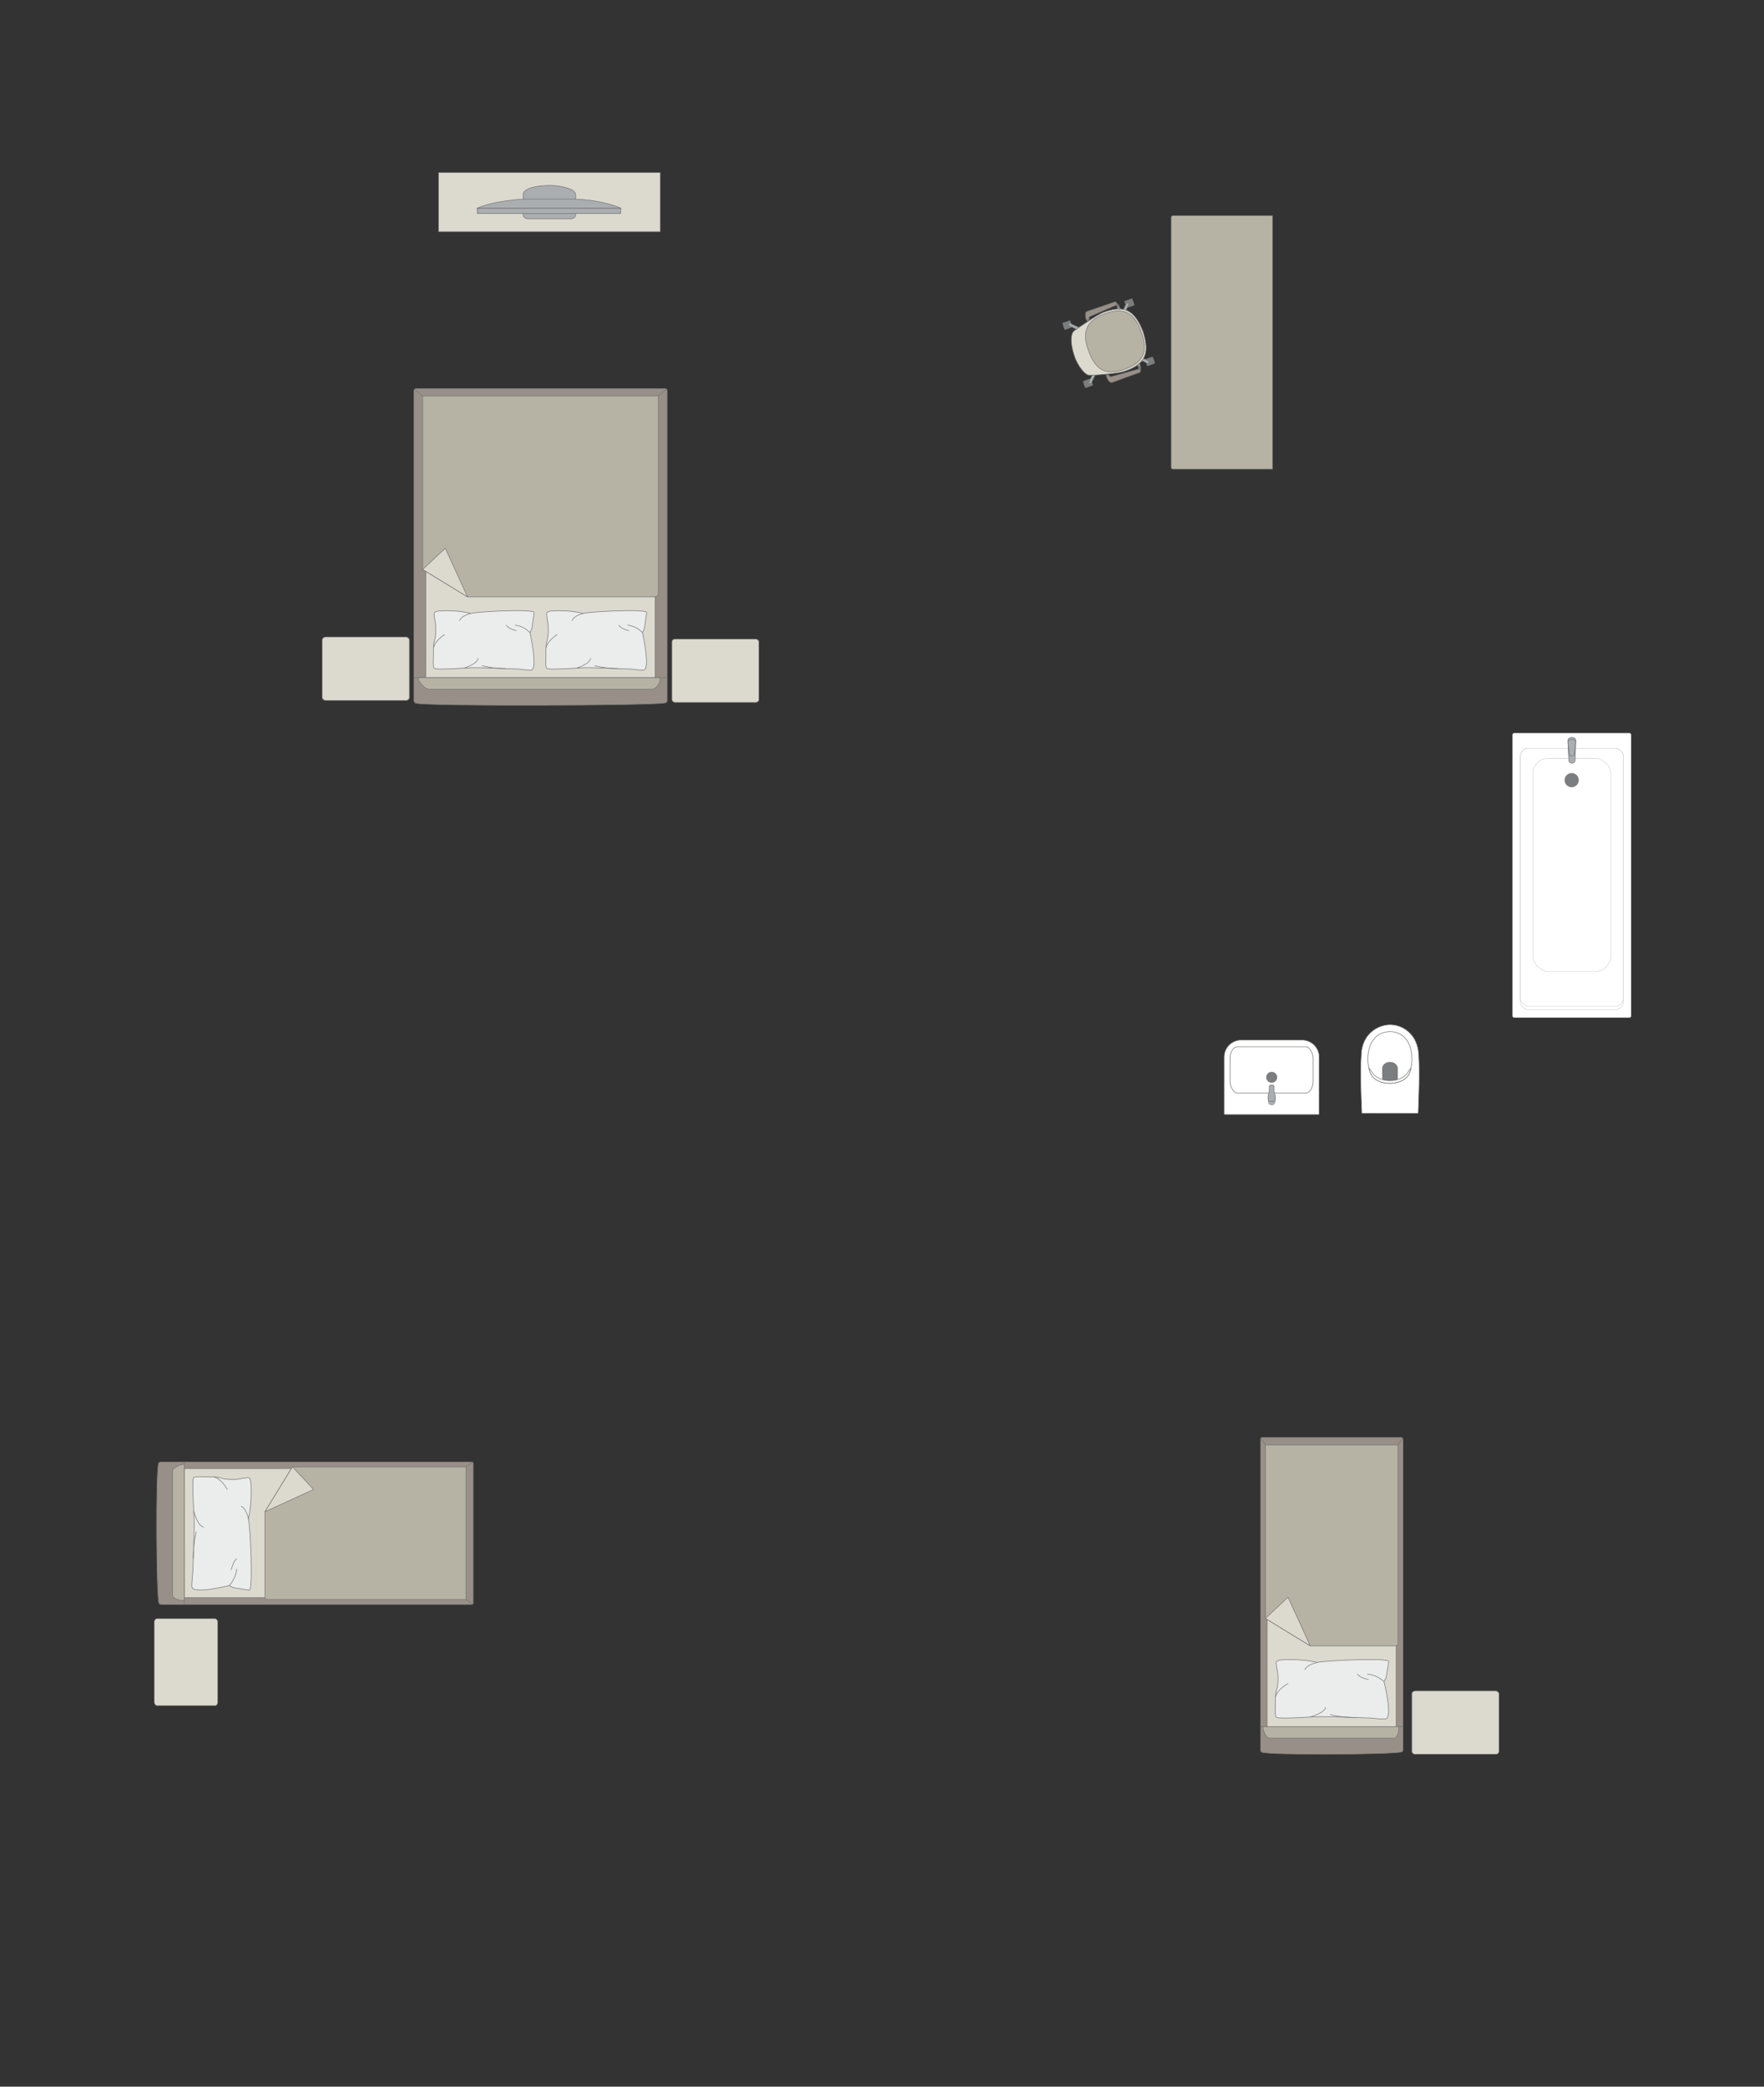 <?xml version="1.0" encoding="UTF-8"?>
<!DOCTYPE svg PUBLIC "-//W3C//DTD SVG 1.1//EN" "http://www.w3.org/Graphics/SVG/1.1/DTD/svg11.dtd">
<!-- Creator: CorelDRAW -->
<svg xmlns="http://www.w3.org/2000/svg" xml:space="preserve" width="111.376mm" height="131.714mm" version="1.1" style="shape-rendering:geometricPrecision; text-rendering:geometricPrecision; image-rendering:optimizeQuality; fill-rule:evenodd; clip-rule:evenodd"
viewBox="0 0 14805.33 17508.84"
 xmlns:xlink="http://www.w3.org/1999/xlink"
 xmlns:xodm="http://www.corel.com/coreldraw/odm/2003">
 <rect x="0" y="0" width="14805.33" height="17508.84" fill="#333333" stroke="none"/>
 <defs>
  <style type="text/css">
   <![CDATA[
    .str0 {stroke:#727271;stroke-width:4.68;stroke-miterlimit:22.926}
    .str1 {stroke:#727271;stroke-width:4.68;stroke-linejoin:round;stroke-miterlimit:22.926}
    .str2 {stroke:#727271;stroke-width:4.68;stroke-linecap:round;stroke-linejoin:round;stroke-miterlimit:22.926}
    .fil2 {fill:none}
    .fil4 {fill:#EBECEC}
    .fil0 {fill:#DCD9CF}
    .fil3 {fill:#B6B3A5}
    .fil5 {fill:#AAAEB1}
    .fil1 {fill:#989088}
    .fil6 {fill:#7C7D7E}
    .fil7 {fill:white}
   ]]>
  </style>
 </defs>
 <g id="мебель">
  <rect class="fil0 str0" x="2704.68" y="5345.4" width="731.12" height="531.72" rx="28.42" ry="23.62"/>
  <rect class="fil0 str0" x="5638.8" y="5362.06" width="731.12" height="531.72" rx="28.42" ry="23.62"/>
  <g id="_1989591412368">
   <g>
    <path class="fil1 str0" d="M5581.69 5898.47c-90.98,22.98 -2000.14,29.23 -2089.52,2.55 -10.13,0 -18.41,-13.48 -18.41,-23.5l0 -2599.35c0,-10.04 8.28,-18.26 18.41,-18.26l2090.07 0c10.13,0 18.41,8.23 18.41,18.26l0 2407.57 0 191.78c0,10.04 -8.83,20.95 -18.96,20.95z"/>
    <line class="fil2 str0" x1="5600.64" y1="5685.97" x2="3473.75" y2= "5685.97" />
    <polygon class="fil0 str0" points="3573.89,5685.97 3573.89,3343.48 5499.16,3343.48 5499.16,5685.97 "/>
    <line class="fil2 str0" x1="5595.8" y1="3265.86" x2="5499.16" y2= "3343.48" />
    <line class="fil2 str0" x1="3573.89" y1="3343.48" x2="3477.84" y2= "3266.76" />
    <path class="fil3 str0" d="M5541.49 5685.97c-0.49,44.68 -27.6,95.86 -75.37,97.8l-1860.55 0c-55.01,-0.74 -115.05,-97.8 -88.45,-97.8l2024.37 0z"/>
    <path class="fil3 str0" d="M3547.56 4778.18l0 -1456.03 1977.67 0 0 1655.69c0.08,15.1 -11.6,30.2 -26.07,30.68 -640.91,0 -934.2,0 -1575.11,0 -59.01,-36.1 -359.54,-219.96 -376.5,-230.34z"/>
    <polygon class="fil0 str1" points="3547.57,4778.16 3737.37,4600.21 3924.06,5008.5 "/>
   </g>
   <g>
    <path class="fil4 str2" d="M4461.76 5620.84c-10.51,5.76 -77.27,-3.48 -116.02,-6.95 0,0 -322.89,-13.37 -354.53,-11.72 -40.05,-3.38 -316.02,23.36 -345.02,6.34 -15.62,-5.76 -7.91,-107.45 -7.91,-107.45 0,0 -5.36,-81.3 9.42,-128.25 14.8,-46.96 8.15,-132.35 8.15,-132.35 0,0 -15.46,-90.58 -11.6,-94.43 2.11,-16.74 42.94,-19.87 42.94,-19.87 0,0 147.66,-11.78 263.24,21.73 19.89,-13.86 542.32,-43.61 532.48,-6.57l-18.94 133.74 -15.89 32.97c0,0 65.85,293.83 13.68,312.81z"/>
    <path class="fil2 str2" d="M4012.27 5524.12c-7.46,49.29 -115.48,80.87 -115.48,80.87"/>
    <path class="fil2 str2" d="M3731.37 5324.85c-84.42,55.11 -90.57,106.57 -90.57,106.57"/>
    <path class="fil2 str2" d="M3857.37 5207.18c19.12,-44.76 93.06,-59.3 93.06,-59.3"/>
    <path class="fil2 str2" d="M4448.08 5308.02c-60.44,-60.56 -123.16,-61.84 -123.16,-61.84"/>
    <path class="fil2 str2" d="M4331.45 5291.22c-64.95,-15.23 -82.12,-45.05 -82.12,-45.05"/>
    <path class="fil2 str2" d="M4243.45 5609.8c-115.22,0.41 -195.54,-24.14 -195.54,-24.14"/>
   </g>
   <g>
    <path class="fil4 str2" d="M5406.13 5620.84c-10.51,5.76 -77.27,-3.48 -116.02,-6.95 0,0 -322.89,-13.37 -354.53,-11.72 -40.05,-3.38 -316.02,23.36 -345.02,6.34 -15.62,-5.76 -7.91,-107.45 -7.91,-107.45 0,0 -5.36,-81.3 9.42,-128.25 14.8,-46.96 8.15,-132.35 8.15,-132.35 0,0 -15.46,-90.58 -11.6,-94.43 2.11,-16.74 42.94,-19.87 42.94,-19.87 0,0 147.66,-11.78 263.24,21.73 19.89,-13.86 542.32,-43.61 532.48,-6.57l-18.94 133.74 -15.89 32.97c0,0 65.85,293.83 13.68,312.81z"/>
    <path class="fil2 str2" d="M4956.63 5524.12c-7.46,49.29 -115.48,80.87 -115.48,80.87"/>
    <path class="fil2 str2" d="M4675.74 5324.85c-84.42,55.11 -90.57,106.57 -90.57,106.57"/>
    <path class="fil2 str2" d="M4801.73 5207.18c19.12,-44.76 93.06,-59.3 93.06,-59.3"/>
    <path class="fil2 str2" d="M5392.45 5308.02c-60.44,-60.56 -123.16,-61.84 -123.16,-61.84"/>
    <path class="fil2 str2" d="M5275.81 5291.22c-64.95,-15.23 -82.12,-45.05 -82.12,-45.05"/>
    <path class="fil2 str2" d="M5187.81 5609.8c-115.22,0.41 -195.54,-24.14 -195.54,-24.14"/>
   </g>
  </g>
  <g id="_1989591417360">
   <rect class="fil0 str0" x="3681.09" y="1447.96" width="1861.03" height="495.83"/>
   <g>
    <path class="fil5 str0" d="M4612.23 1555.95l0 0c-89.93,0 -220.94,19.21 -220.94,76.47l0 165.75c0,20.68 16.94,37.62 37.62,37.62l365.41 0c20.68,0 37.62,-16.92 37.62,-37.62l0 -163.69c0,-52.04 -131.71,-78.54 -219.71,-78.54z"/>
    <rect class="fil5 str0" x="4006.66" y="1746.52" width="1202.88" height="45.46"/>
    <path class="fil5 str0" d="M4829.03 1670.87l-438.99 0c0,0 -240.15,12 -383.39,75.65l1202.88 0c0,0 -138.69,-66.56 -380.5,-75.65z"/>
   </g>
  </g>
  <path class="fil3 str0" d="M9843.37 1810.01l837.38 0 0 2126.89 -837.38 0c-7.35,0 -13.35,-6 -13.35,-13.35l0 -2100.2c0,-7.35 6,-13.35 13.35,-13.35z"/>
  <g id="_1989591420672">
   <rect class="fil6 str1" transform="matrix(-0.02 -0.057 0.057 -0.02 9628.71 3072.43)" width="1008.24" height="1154.79" rx="49.88" ry="49.88"/>
   <rect class="fil6 str1" transform="matrix(-0.02 -0.057 0.057 -0.02 9456.19 2584.41)" width="1008.24" height="1154.79" rx="49.88" ry="49.88"/>
   <rect class="fil6 str1" transform="matrix(-0.02 -0.057 0.057 -0.02 9108.67 3256.27)" width="1008.24" height="1154.79" rx="49.88" ry="49.88"/>
   <rect class="fil6 str1" transform="matrix(-0.02 -0.057 0.057 -0.02 8936.15 2768.24)" width="1008.24" height="1154.79" rx="49.88" ry="49.88"/>
   <rect class="fil6 str1" transform="matrix(-0.017 -0.048 0.049 -0.017 9622.34 3054.43)" width="451.37" height="1348.23"/>
   <rect class="fil6 str1" transform="matrix(-0.017 -0.048 0.049 -0.017 9449.82 2566.4)" width="451.37" height="1348.23"/>
   <rect class="fil6 str1" transform="matrix(-0.017 -0.048 0.049 -0.017 8929.79 2750.23)" width="451.37" height="1348.23"/>
   <rect class="fil6 str1" transform="matrix(-0.017 -0.048 0.049 -0.017 9102.31 3238.26)" width="451.37" height="1348.23"/>
   <path class="fil5 str0" d="M9144.73 3219.8l0 0c-5.34,-2.54 -7.18,-9.81 -4.2,-16.18l37.42 -79.8c2.99,-6.38 10.46,-9.19 15.81,-6.63l0 0c5.33,2.55 7.83,10.12 4.75,16.44l-38.54 79.27c-3.08,6.33 -9.89,9.45 -15.23,6.9z"/>
   <path class="fil5 str0" d="M8967.55 2718.58l0 0c-2.55,5.34 0.58,12.15 6.9,15.22l79.27 38.56c6.33,3.08 13.9,0.57 16.46,-4.77l0 0c2.55,-5.33 -0.27,-12.79 -6.65,-15.78l-79.8 -37.43c-6.37,-2.99 -13.63,-1.14 -16.18,4.2z"/>
   <path class="fil5 str0" d="M9467.94 2541.69l0 0c5.34,2.55 7.19,9.81 4.2,16.19l-37.42 79.8c-2.98,6.37 -10.45,9.19 -15.79,6.63l0 0c-5.34,-2.55 -7.83,-10.12 -4.76,-16.44l38.55 -79.27c3.07,-6.33 9.88,-9.46 15.22,-6.91z"/>
   <path class="fil5 str0" d="M9645.27 3043.34l0 0c2.55,-5.34 -0.57,-12.15 -6.9,-15.22l-79.25 -38.56c-6.33,-3.08 -13.9,-0.57 -16.46,4.77l0 0c-2.55,5.34 0.27,12.79 6.63,15.78l79.8 37.43c6.37,2.99 13.64,1.14 16.18,-4.2z"/>
   <path class="fil0 str0" d="M9016.6 2985.75l0 0c-45.78,-142.3 -19.33,-199.42 0.9,-211.78 64.64,-44.35 184.52,-128.81 240.94,-152.26 169.09,-62.8 260.62,-30.49 335.16,160.07l0 0c42.03,140.24 57.67,266.1 -160.09,335.16 -49.08,16.47 -190.77,27.98 -287.83,32.4 -38.04,1.46 -101.44,-80.08 -129.08,-163.58z"/>
   <path class="fil3 str0" d="M9135.05 2939.51l0 0c-36.04,-101.96 -60.96,-236.66 140.18,-307.76l0 0c145.52,-51.44 241.24,-21.87 303.71,154.81l0 0c54.51,154.23 28.83,252.44 -138.79,311.7l0 0c-140.83,49.78 -239.21,27.64 -305.09,-158.75z"/>
   <path class="fil1 str0" d="M9307.35 3146.89l-22.78 8.06c0,0 21.08,64.17 50.23,53.86 29.15,-10.3 231.29,-84.4 231.29,-84.4 12.39,-4.69 4.45,-31.28 -9.7,-27.48l-232.31 64.22c-3.78,1.1 -13.17,-1.57 -16.72,-14.26z"/>
   <path class="fil6 str1" d="M9556.38 3096.94c0,0 0.65,-16.63 -8.79,-34.89l14.73 -12.15c0,0 18.3,31.89 8.76,57.29l-14.7 -10.25z"/>
   <path class="fil5 str0" d="M9552.28 3073.14c0,0 10.75,-8.15 18.03,-4.04 -2.03,-6.89 -4.87,-13.29 -7.96,-19.17l-14.76 12.11 4.69 11.1z"/>
   <polygon class="fil6 str1" points="9299.6,3138.46 9303.11,3148.39 9287.33,3153.98 9282.38,3139.97 "/>
   <path class="fil1 str0" d="M9141.79 2678.39l-22.78 8.04c0,0 -23.94,-63.16 5.21,-73.46 29.15,-10.3 232.96,-79.72 232.96,-79.72 12.58,-4.12 23.12,21.53 9.72,27.48l-221.06 96.04c-3.63,1.52 -9.27,9.5 -4.04,21.61z"/>
   <path class="fil6 str1" d="M9366.9 2560.73c0,0 10.78,11.91 14.91,32.05l19.13 0.01c0,0 -5.66,-35.52 -29.05,-49.28l-5 17.21z"/>
   <path class="fil5 str0" d="M9378.66 2581.82c0,0 13.49,-0.43 16.56,-8.19 2.75,6.65 4.43,12.6 5.7,19.12l-19.12 0.04 -3.15 -10.97z"/>
   <polygon class="fil6 str1" points="9141.06,2689.81 9137.55,2679.88 9121.77,2685.46 9126.73,2699.47 "/>
  </g>
  <g id="_1989591426768">
   <rect class="fil7 str0" transform="matrix(-7.74672E-15 -0.292 -0.292 7.73307E-15 13690.9 8539.47)" width="8180.35" height="3414.49" rx="51.6" ry="51.6"/>
   <rect class="fil7 str1" transform="matrix(-7.62044E-15 -0.288 -0.285 7.54265E-15 13624.3 8472.82)" width="7619.58" height="3032.01" rx="234.45" ry="234.45"/>
   <rect class="fil7 str0" transform="matrix(-7.51602E-15 -0.284 -0.285 7.54265E-15 13624.3 8442.78)" width="7619.58" height="3032.01" rx="234.45" ry="234.45"/>
   <rect class="fil7 str0" transform="matrix(-7.8712E-15 -0.297 -0.287 7.60845E-15 13520.3 8151.47)" width="6024.09" height="2284.48" rx="453.31" ry="453.31"/>
   <circle class="fil6 str0" transform="matrix(-7.7549E-15 -0.293 -0.293 7.75281E-15 13191.1 6545.94)" r="200.11"/>
   <g>
    <path class="fil5 str0" d="M13225.77 6213.44l-6.14 167.11c-0.61,16.4 -14.74,22.61 -27.08,22.61l0 0c-11.63,0 -24.95,-9.54 -25.46,-20.64l-7.76 -169.07c-0.64,-14.13 14.95,-25.71 33.22,-25.71l0 0c18.28,0 33.74,11.58 33.22,25.71z"/>
    <path class="fil5 str0" d="M13225.22 6228.17l-10.1 92.95c-1.16,10.63 -4.96,22.55 -22.57,22.55l0 0c-17.13,0 -21.47,-13.86 -22.41,-22.55l-10.05 -91.2c-1.36,-12.36 12.83,-26.89 32.46,-26.89l0 0c19.71,0 33.95,13.48 32.67,25.15z"/>
   </g>
  </g>
  <g id="_1989591432384">
   <path class="fil7 str0" d="M11432.85 9341.48l463.73 0.81c4,0 6.39,-2.9 6.53,-6.35 6.05,-167.39 13.72,-330.15 4.33,-482.9 -6.35,-178.07 -136.75,-250.15 -224.71,-254.47 -89.2,-8.19 -251.6,54.24 -257.62,254.47 -11.1,159.5 -1.53,321.93 4.32,482.9 0.2,2.15 0.33,5.5 3.42,5.54z"/>
   <path class="fil7 str0" d="M11508.61 9016.23c53.16,98.4 258.67,98.4 315.32,0 50,-98.73 44.58,-350.09 -151.35,-360.23 -211.4,0 -217.24,263.75 -163.97,360.23z"/>
   <path class="fil6 str0" d="M11666.26 9067.67l51.72 0c7.26,-0.03 11.35,-6 11.38,-11.7 0.16,-30.53 0.32,-61.07 0.48,-91.6 -9.92,-70.04 -120.79,-66.08 -127.21,0.57 0.17,30.33 0.36,60.68 0.53,91.02 -0.2,5.53 2.71,11.53 7.86,11.68l55.25 0.03z"/>
   <path class="fil7 str0" d="M11505.34 8980.02l-16.28 -17.31c13.73,68.09 56.42,123.88 176.93,127.31 110.28,-6.1 160.02,-46.47 175.93,-125.78l-16.18 17.93c-26.72,56.77 -94.01,86.51 -159.46,85.5 -61.92,1.1 -132.12,-25.85 -160.94,-87.65z"/>
  </g>
  <g id="_1989591433392">
   <path class="fil7 str0" d="M10929.5 8727.08l-513.31 0c-77.96,0 -141.73,63.77 -141.73,141.73l0 478.5c0,2.51 2.03,4.55 4.55,4.55l788.49 0c2.51,0 4.55,-2.03 4.55,-4.55l0 -477.69c0,-78.4 -64.14,-142.54 -142.54,-142.54z"/>
   <rect class="fil7 str0" x="10323.97" y="8782.68" width="696.85" height="389.04" rx="62.12" ry="99.66"/>
   <ellipse class="fil6 str0" cx="10673.25" cy="9039.46" rx="43.31" ry="43.09"/>
   <g>
    <circle class="fil5 str0" transform="matrix(1.80599E-15 -0.08 0.08 2.48551E-15 10673.3 9243.36)" r="383.96"/>
    <path class="fil5 str0" d="M10653.25 9150.65l0 -34.35c0,-6.89 7.39,-12.51 16.43,-12.51l7.13 0c9.04,0 16.43,5.62 16.43,12.51l0 34.5c0,22.09 37.14,92.35 -16.43,92.35l-7.13 0c-50.61,0 -16.43,-70.25 -16.43,-92.49z"/>
   </g>
  </g>
  <g id="_1989591435360">
   <g>
    <path class="fil1 str0" d="M11764.85 14700.21c-51.18,22.98 -1125.08,29.23 -1175.36,2.55 -5.7,0 -10.36,-13.48 -10.36,-23.5l0 -2599.35c0,-10.04 4.65,-18.26 10.36,-18.26l1175.66 0c5.7,0 10.36,8.23 10.36,18.26l0 2407.57 0 191.78c0,10.04 -4.97,20.95 -10.66,20.95z"/>
    <line class="fil2 str0" x1="11775.51" y1="14487.7" x2="10579.13" y2= "14487.7" />
    <polygon class="fil0 str0" points="10635.45,14487.7 10635.45,12145.21 11718.43,12145.21 11718.43,14487.7 "/>
    <line class="fil2 str0" x1="11772.78" y1="12067.6" x2="11718.43" y2= "12145.21" />
    <line class="fil2 str0" x1="10635.45" y1="12145.21" x2="10581.43" y2= "12068.49" />
    <path class="fil3 str0" d="M11742.23 14487.7c-0.28,44.68 -15.53,95.86 -42.4,97.8l-1046.55 0c-30.95,-0.74 -64.72,-97.8 -49.76,-97.8l1138.71 0z"/>
    <path class="fil3 str0" d="M10620.65 13579.89l0 -1456.01 1112.44 0 0 1667.48c-0.52,15.09 -9.65,18.88 -18.33,18.88 -360.51,0 -357.1,0 -717.61,0 -68.88,-42.14 -323.25,-197.76 -376.5,-230.34z"/>
    <polygon class="fil0 str1" points="10620.66,13579.88 10810.46,13401.93 10997.15,13810.22 "/>
   </g>
   <g>
    <path class="fil4 str2" d="M11631.68 14422.57c-11.82,5.76 -86.92,-3.48 -130.51,-6.95 0,0 -363.26,-13.37 -398.84,-11.72 -45.05,-3.38 -355.52,23.36 -388.14,6.34 -17.59,-5.76 -8.89,-107.45 -8.89,-107.45 0,0 -6.04,-81.3 10.59,-128.25 16.63,-46.96 9.17,-132.35 9.17,-132.35 0,0 -17.39,-90.58 -13.07,-94.43 2.38,-16.74 48.31,-19.87 48.31,-19.87 0,0 166.12,-11.78 296.16,21.73 22.36,-13.86 610.08,-43.61 599.04,-6.57l-21.32 133.74 -17.87 32.97c0,0 74.08,293.83 15.38,312.81z"/>
    <path class="fil2 str2" d="M11126.01 14325.85c-8.39,49.29 -129.91,80.87 -129.91,80.87"/>
    <path class="fil2 str2" d="M10810.01 14126.58c-94.99,55.11 -101.89,106.57 -101.89,106.57"/>
    <path class="fil2 str2" d="M10951.74 14008.91c21.51,-44.76 104.71,-59.3 104.71,-59.3"/>
    <path class="fil2 str2" d="M11616.3 14109.75c-67.99,-60.56 -138.55,-61.84 -138.55,-61.84"/>
    <path class="fil2 str2" d="M11485.08 14092.95c-73.06,-15.23 -92.39,-45.05 -92.39,-45.05"/>
    <path class="fil2 str2" d="M11386.09 14411.53c-129.62,0.41 -219.97,-24.14 -219.97,-24.14"/>
   </g>
  </g>
  <g id="_1989591437376">
   <g>
    <path class="fil1 str0" d="M1334.02 13452.32c-22.98,-51.18 -29.23,-1125.08 -2.55,-1175.36 0,-5.7 13.48,-10.36 23.5,-10.36l2599.35 0c10.04,0 18.26,4.65 18.26,10.36l0 1175.66c0,5.7 -8.23,10.36 -18.26,10.36l-2407.57 0 -191.78 0c-10.04,0 -20.95,-4.97 -20.95,-10.66z"/>
    <line class="fil2 str0" x1="1546.53" y1="13462.98" x2="1546.53" y2= "12266.61" />
    <polygon class="fil0 str0" points="1546.53,12322.93 3889.02,12322.93 3889.02,13405.9 1546.53,13405.9 "/>
    <line class="fil2 str0" x1="3966.63" y1="13460.26" x2="3889.02" y2= "13405.9" />
    <line class="fil2 str0" x1="3889.02" y1="12322.93" x2="3965.74" y2= "12268.91" />
    <path class="fil3 str0" d="M1546.53 13429.71c-44.68,-0.28 -95.86,-15.53 -97.8,-42.4l0 -1046.55c0.74,-30.95 97.8,-64.72 97.8,-49.76l0 1138.71z"/>
    <path class="fil3 str0" d="M2454.34 12308.12l1456.01 0 0 1112.44 -1667.48 0c-15.09,-0.52 -18.88,-9.65 -18.88,-18.33 0,-360.51 0,-357.1 0,-717.61 42.14,-68.88 197.76,-323.25 230.34,-376.5z"/>
    <polygon class="fil0 str1" points="2454.35,12308.13 2632.3,12497.93 2224.01,12684.62 "/>
   </g>
   <g>
    <path class="fil4 str2" d="M1611.66 13319.15c-5.76,-11.82 3.48,-86.92 6.95,-130.51 0,0 13.37,-363.26 11.72,-398.84 3.38,-45.05 -23.36,-355.52 -6.34,-388.14 5.76,-17.59 107.45,-8.89 107.45,-8.89 0,0 81.3,-6.04 128.25,10.59 46.96,16.63 132.35,9.17 132.35,9.17 0,0 90.58,-17.39 94.43,-13.07 16.74,2.38 19.87,48.31 19.87,48.31 0,0 11.78,166.12 -21.73,296.16 13.86,22.36 43.61,610.08 6.57,599.04l-133.74 -21.32 -32.97 -17.87c0,0 -293.83,74.08 -312.81,15.38z"/>
    <path class="fil2 str2" d="M1708.38 12813.48c-49.29,-8.39 -80.87,-129.91 -80.87,-129.91"/>
    <path class="fil2 str2" d="M1907.65 12497.48c-55.11,-94.99 -106.57,-101.89 -106.57,-101.89"/>
    <path class="fil2 str2" d="M2025.32 12639.21c44.76,21.51 59.3,104.71 59.3,104.71"/>
    <path class="fil2 str2" d="M1924.48 13303.77c60.56,-67.99 61.84,-138.55 61.84,-138.55"/>
    <path class="fil2 str2" d="M1941.28 13172.55c15.23,-73.06 45.05,-92.39 45.05,-92.39"/>
    <path class="fil2 str2" d="M1622.7 13073.56c-0.41,-129.62 24.14,-219.97 24.14,-219.97"/>
   </g>
  </g>
  <rect class="fil0 str0" x="11849.89" y="14188.38" width="731.12" height="531.72" rx="28.42" ry="23.62"/>
  <rect class="fil0 str0" transform="matrix(-1.29034E-14 -0.487 -0.405 1.07249E-14 1827.16 14312.2)" width="1500.64" height="1313.06" rx="58.33" ry="58.33"/>
 </g>
 <g id="контур">
  <polygon class="fil2" points="14805.33,17508.84 -0,17508.84 -0,0 14805.33,0 "/>
 </g>
</svg>
